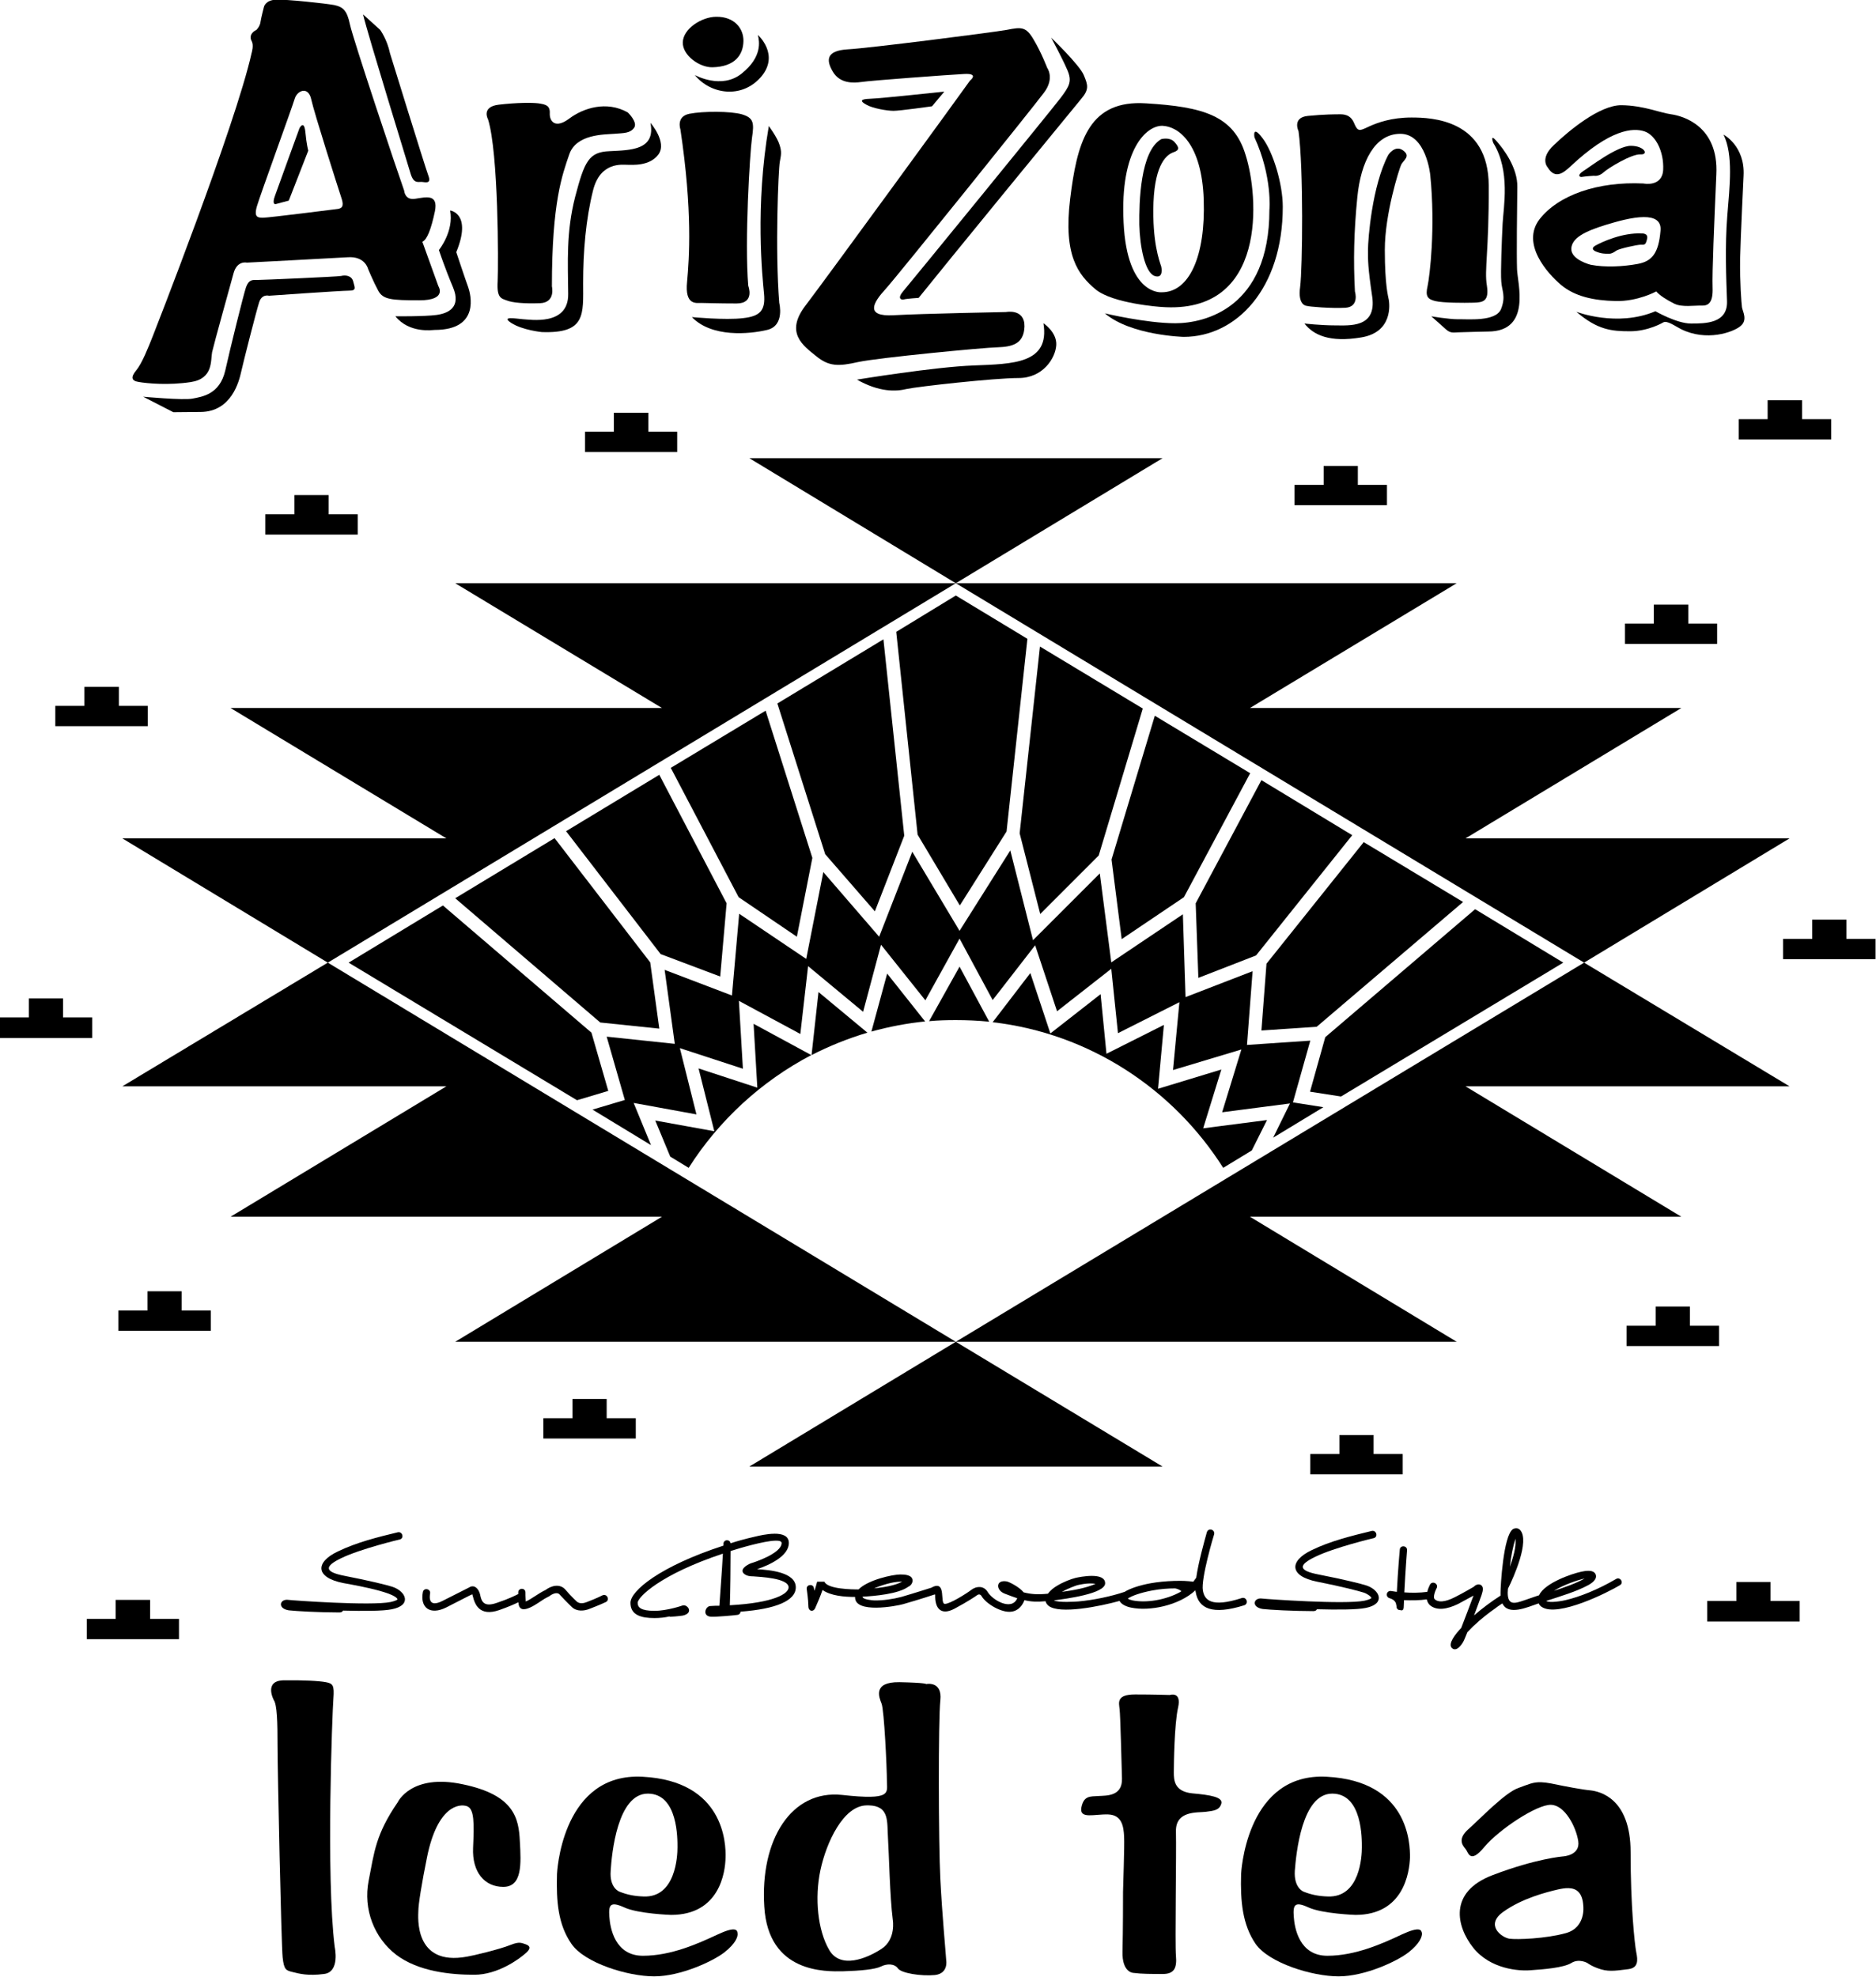 <?xml version="1.0" encoding="UTF-8" standalone="no"?>
<!-- Created with Inkscape (http://www.inkscape.org/) -->

<svg
   width="196.191mm"
   height="206.699mm"
   viewBox="0 0 196.191 206.699"
   version="1.1"
   id="svg5"
   inkscape:version="1.1.2 (b8e25be833, 2022-02-05)"
   sodipodi:docname="AriZona 1992.svg"
   xmlns:inkscape="http://www.inkscape.org/namespaces/inkscape"
   xmlns:sodipodi="http://sodipodi.sourceforge.net/DTD/sodipodi-0.dtd"
   xmlns="http://www.w3.org/2000/svg"
   xmlns:svg="http://www.w3.org/2000/svg">
  <sodipodi:namedview
     id="namedview7"
     pagecolor="#ffffff"
     bordercolor="#666666"
     borderopacity="1.0"
     inkscape:pageshadow="2"
     inkscape:pageopacity="0.0"
     inkscape:pagecheckerboard="0"
     inkscape:document-units="mm"
     showgrid="false"
     inkscape:zoom="0.32026164"
     inkscape:cx="-982.00957"
     inkscape:cy="736.89748"
     inkscape:window-width="1920"
     inkscape:window-height="1017"
     inkscape:window-x="-8"
     inkscape:window-y="-8"
     inkscape:window-maximized="1"
     inkscape:current-layer="layer1" />
  <defs
     id="defs2" />
  <g
     inkscape:label="Layer 1"
     inkscape:groupmode="layer"
     id="layer1"
     transform="translate(-21.305,24.489)">
    <g
       id="g1002"
       transform="matrix(1.176,0,0,1.176,-239.761,-387.328)">
	
	<path
   id="path826"
   d="m 217.594,487.461 c -0.734,-0.023 -1.13,0.189 -2.021,0.51 -1.187,0.404 -3.42,2.756 -4.441,3.658 -0.998,0.879 -0.524,1.449 -0.262,1.758 0.261,0.309 0.381,1.405 1.688,-0.188 1.33,-1.568 4.679,-3.777 5.914,-3.73 1.235,0.023 2.234,1.972 2.424,3.232 0.19,1.282 -1.354,1.354 -1.354,1.354 0,0 -2.401,0.188 -6.25,1.66 -3.967,1.498 -3.23,4.586 -1.734,6.463 1.521,1.9 4.063,2.09 5.131,1.994 1.069,-0.071 2.901,-0.213 3.59,-0.641 0.689,-0.428 1.424,0 1.424,0 0,0 0.426,0.332 1.234,0.57 0.808,0.237 1.57,0.071 2.424,-0.023 0.855,-0.119 0.855,-0.737 0.689,-1.52 -0.143,-0.76 -0.5,-4.088 -0.5,-8.887 0,-4.822 -2.778,-5.39 -3.539,-5.484 -0.783,-0.072 -2.161,-0.334 -3.539,-0.619 -0.35,-0.065 -0.632,-0.1 -0.877,-0.107 z m 2.445,9.416 c 0.683,0.022 1.241,0.371 1.307,1.596 0,0 0.237,1.9 -1.545,2.4 -1.781,0.498 -4.347,0.594 -5.035,0.498 -0.713,-0.119 -2.185,-1.234 -0.521,-2.4 1.663,-1.188 3.801,-1.732 4.822,-1.971 0.327,-0.074 0.662,-0.133 0.973,-0.123 z"
   transform="translate(141.45,-20.469)" />

	<path
   fill-rule="evenodd"
   clip-rule="evenodd"
   d="m 322.791,483.943 c 0,0 -1.021,0 -0.975,-1.9 0.048,-1.9 0.048,-4.846 0.048,-5.297 0,-0.428 0.143,-4.063 0.095,-4.941 -0.047,-0.879 -0.189,-1.9 -1.401,-1.949 -1.235,-0.047 -2.589,0.451 -2.399,-0.617 0.214,-1.068 0.784,-0.975 1.521,-1.021 0.713,-0.047 2.138,0.047 2.091,-1.568 -0.048,-1.592 -0.143,-5.629 -0.214,-6.152 -0.048,-0.547 -0.333,-1.307 1.378,-1.307 1.687,0 3.088,0.047 3.088,0.047 0,0 1.069,-0.355 0.736,1.117 -0.333,1.449 -0.38,5.084 -0.38,5.773 0,0.688 0.047,1.686 1.639,1.852 1.616,0.143 2.732,0.334 2.59,0.902 -0.167,0.596 -0.642,0.643 -1.378,0.738 -0.713,0.094 -2.708,-0.143 -2.661,1.758 0.048,1.875 -0.095,10 0,11.045 0.096,1.07 -0.143,1.617 -1.164,1.617 -1.022,-0.001 -1.902,-0.001 -2.614,-0.097 z"
   id="path828" />

	<path
   id="path830"
   d="m 188.17,464.992 c -0.123,0.003 -0.243,0.071 -0.297,0.223 -0.237,0.856 -0.759,2.708 -0.949,4.062 -0.095,0.119 -0.167,0.238 -0.262,0.355 -0.499,-0.07 -1.068,-0.093 -1.615,-0.07 h -0.096 c -0.736,0.023 -1.449,0.094 -2.09,0.209 -0.926,0.166 -1.806,0.451 -2.305,0.762 -1.187,0.403 -2.778,0.737 -4.109,0.854 -0.309,0.025 -1.758,0.119 -2.186,-0.094 1.093,-0.142 4.562,-0.592 4.562,-1.52 0,-1.022 -2.236,-0.573 -2.639,-0.477 -0.38,0.096 -1.092,0.356 -1.662,0.713 -0.237,0.142 -0.569,0.38 -0.783,0.689 -0.902,0.094 -1.52,0.047 -2.162,-0.119 -0.357,-0.452 -1.259,-0.928 -1.521,-0.975 -0.998,-0.166 -0.973,0.832 -0.094,1.117 0.38,0.143 0.736,0.285 1.045,0.381 -0.499,1.188 -2.257,0.118 -2.637,-0.57 -0.333,-0.546 -0.974,-0.523 -1.426,-0.191 -0.427,0.334 -1.948,1.285 -2.375,1.262 -0.475,0 0.165,-2.09 -1.094,-1.496 l -0.07,0.047 c -0.237,0.07 -1.4,0.451 -2.707,0.832 -0.713,0.19 -1.664,0.332 -2.424,0.309 -0.071,0 -1.045,-0.072 -1.021,-0.332 1.045,-0.049 3.184,-0.238 4.062,-0.881 0.214,-0.094 0.381,-0.309 0.381,-0.545 0,-0.524 -0.714,-0.547 -1.094,-0.547 -0.665,0 -2.873,0.475 -3.705,1.33 -0.594,0 -2.756,-0.024 -3.041,-0.689 h -0.643 c -0.047,0.215 -0.143,0.5 -0.238,0.809 l -0.047,-0.215 c -0.047,-0.451 -0.712,-0.356 -0.641,0.072 0,0 0.143,0.975 0.143,1.52 0,0.452 0.451,0.547 0.617,0.143 0.238,-0.522 0.453,-1.045 0.643,-1.592 0.736,0.523 1.946,0.619 2.896,0.619 -0.071,1.52 3.707,0.807 4.277,0.641 1.496,-0.427 2.777,-0.854 2.777,-0.854 h 0.072 c -0.047,1.283 0.545,1.877 1.709,1.26 1.212,-0.643 1.926,-1.141 1.926,-1.141 0.143,-0.119 0.332,-0.213 0.475,0 0.38,0.689 1.807,1.543 2.686,1.4 0.665,-0.095 0.998,-0.641 1.141,-1.02 0.57,0.143 1.141,0.166 1.877,0.094 0.025,0.142 0.119,0.285 0.262,0.404 0.973,0.783 4.607,0.045 6.318,-0.43 0.143,0.309 0.642,0.526 1.045,0.596 1.592,0.332 4.228,-0.166 5.701,-1.543 0,0.047 4.3e-4,0.094 0.023,0.143 0.238,1.473 1.449,2.09 4.324,1.188 0.403,-0.143 0.213,-0.76 -0.215,-0.643 -2.78,0.902 -3.326,0.143 -3.469,-0.664 -0.19,-1.045 0.975,-4.941 0.998,-4.988 0.074,-0.268 -0.14,-0.443 -0.346,-0.438 z m -27.625,4.641 c 0.019,-5e-4 0.038,0 0.057,0 h 0.168 c -0.619,0.334 -1.615,0.5 -2.494,0.594 0.736,-0.322 1.672,-0.578 2.27,-0.594 z m 16.928,0.152 c 0.172,-0.002 0.339,0.009 0.494,0.039 -0.854,0.379 -1.971,0.57 -2.992,0.713 0.547,-0.31 1.211,-0.547 1.377,-0.596 0.343,-0.08 0.743,-0.151 1.121,-0.156 z m 7.574,0.441 c 0.167,0.025 0.404,0.119 0.547,0.238 0,0.024 -0.047,0.047 -0.07,0.072 -1.33,0.737 -3.066,0.996 -4.254,0.76 -0.214,-0.049 -0.357,-0.096 -0.428,-0.166 0.332,-0.238 1.141,-0.524 2.139,-0.713 0.736,-0.142 1.472,-0.191 2.066,-0.191 z"
   transform="translate(141.45,-20.469)" />

	
	
	<path
   id="path836"
   d="m 149.416,465.367 c -0.671,0.003 -1.414,0.182 -1.711,0.254 -0.856,0.19 -1.688,0.428 -2.188,0.594 -0.071,-0.381 -0.641,-0.356 -0.641,0.07 v 0.072 0.068 c -5.63,1.83 -8.266,4.016 -8.266,5.084 0,1.093 0.949,1.355 2.137,1.355 0.451,0 0.926,-0.049 1.33,-0.143 0.048,0.023 0.095,0.046 0.143,0.023 0.499,-0.024 0.807,-0.073 1.021,-0.096 1.045,-0.213 0.451,-1.045 0,-0.902 0,0 -1.354,0.475 -2.494,0.475 -1.212,0 -1.496,-0.309 -1.496,-0.713 0,-0.498 1.995,-2.517 7.578,-4.371 -0.071,1.449 -0.264,3.85 -0.311,4.633 -0.262,0 -0.523,4e-4 -0.807,0.025 -0.428,-1e-5 -0.76,0.902 0.072,0.951 0.428,0.023 2.067,-0.119 2.352,-0.166 0.166,-0.025 0.262,-0.142 0.262,-0.285 3.159,-0.238 4.916,-0.974 4.916,-2.162 0,-1.353 -2.327,-1.545 -3.443,-1.615 1.069,-0.358 2.85,-1.164 2.826,-2.352 -0.011,-0.63 -0.61,-0.804 -1.281,-0.801 z m 0.066,0.615 c 0.345,-0.011 0.566,0.046 0.572,0.207 0,0.95 -2.563,1.758 -2.73,1.805 -0.332,0.119 -1.14,0.594 -0.523,0.998 0.166,0.119 0.427,0.166 0.76,0.166 0.522,0.047 3.113,0.143 3.113,0.975 0,0.571 -1.307,1.377 -5.227,1.592 0.047,-1.117 0.07,-3.658 0.07,-4.822 0.784,-0.251 2.93,-0.888 3.965,-0.92 z"
   transform="translate(141.45,-20.469)" />

	
	<path
   fill-rule="evenodd"
   clip-rule="evenodd"
   d="m 268.747,450.922 c 0.475,-0.189 1.141,-0.736 1.758,-1.021 0.499,-0.379 1.259,-0.594 1.758,-0.047 0.499,0.594 1.045,1.094 1.045,1.094 0.285,0.213 0.641,0.117 0.878,0.023 0.879,-0.332 1.378,-0.594 1.378,-0.594 0.404,-0.191 0.689,0.402 0.309,0.594 0,0 -0.546,0.262 -1.425,0.594 -0.499,0.213 -1.164,0.262 -1.592,-0.143 0,0 -0.546,-0.523 -1.093,-1.117 -0.214,-0.262 -0.665,-0.047 -0.879,0.119 l -0.071,0.047 c 0,0 -0.166,0.072 -0.404,0.215 -0.451,0.262 -2.209,1.686 -2.304,0.379 l -0.024,-0.07 c -0.333,0.166 -0.879,0.404 -1.687,0.689 -1.782,0.617 -2.186,-0.547 -2.352,-1.236 -0.023,-0.094 -0.047,-0.143 -0.047,-0.166 -0.143,0.047 -0.665,0.332 -2.304,1.164 -1.473,0.736 -2.352,0 -2.091,-1.354 0.072,-0.428 0.713,-0.309 0.642,0.119 -0.047,0.285 -0.19,1.33 1.141,0.641 1.734,-0.879 2.209,-1.117 2.304,-1.164 0.499,-0.332 0.879,0.119 0.998,0.594 0.119,0.594 0.285,1.188 1.497,0.76 1.069,-0.355 1.663,-0.664 1.9,-0.783 v -0.143 c 0,-0.428 0.642,-0.428 0.642,0 -10e-4,-10e-4 -10e-4,0.497 0.023,0.806 z"
   id="path840" />

	<path
   fill-rule="evenodd"
   clip-rule="evenodd"
   d="m 344.146,445.293 c -0.023,0 -3.516,0.832 -5.202,1.662 -1.473,0.713 -1.544,1.213 0.309,1.568 2.21,0.428 3.825,0.832 4.253,0.975 1.211,0.402 1.733,1.639 -0.048,1.994 -0.784,0.166 -2.565,0.166 -4.347,0.119 -0.048,0.096 -0.143,0.166 -0.31,0.166 -1.829,0 -3.92,-0.119 -4.514,-0.189 -1.068,-0.166 -0.808,-1.045 -0.047,-0.926 0.38,0.047 7.364,0.545 9.098,0.189 0.428,-0.096 0.57,-0.189 0.618,-0.238 -0.071,-0.189 -0.499,-0.428 -0.665,-0.475 -0.428,-0.143 -1.995,-0.547 -4.157,-0.975 -2.519,-0.498 -2.494,-1.852 -0.499,-2.803 1.639,-0.807 3.587,-1.283 5.345,-1.711 0.428,-0.092 0.594,0.548 0.166,0.644 z"
   id="path842" />

	<path
   fill-rule="evenodd"
   clip-rule="evenodd"
   d="m 257.534,445.412 c -0.024,0 -3.492,0.83 -5.203,1.662 -1.473,0.713 -1.544,1.211 0.309,1.568 2.209,0.428 3.824,0.83 4.252,0.973 1.212,0.404 1.758,1.641 -0.047,1.996 -0.784,0.166 -2.542,0.166 -4.347,0.119 -0.048,0.096 -0.143,0.166 -0.309,0.166 -1.829,0 -3.919,-0.119 -4.513,-0.189 -1.045,-0.166 -0.808,-1.045 -0.024,-0.928 0.356,0.049 7.364,0.547 9.075,0.191 0.428,-0.096 0.594,-0.191 0.618,-0.238 -0.238,-0.713 -4.775,-1.426 -4.822,-1.449 -2.519,-0.498 -2.495,-1.852 -0.499,-2.803 1.663,-0.809 3.563,-1.283 5.345,-1.711 0.426,-0.093 0.593,0.547 0.165,0.643 z"
   id="path844" />

	<path
   id="path846"
   d="m 215.352,464.881 c -0.086,0.003 -0.174,0.028 -0.254,0.072 -0.879,0.547 -1.115,5.18 -1.115,5.631 v 0.285 c -0.808,0.522 -1.616,1.115 -2.352,1.758 0.285,-0.737 0.521,-1.426 0.664,-1.805 0.071,-0.215 0.119,-0.404 0.119,-0.547 -0.023,-0.451 -0.451,-0.502 -0.736,-0.264 l -0.07,0.07 c -0.143,0.073 -0.834,0.5 -1.688,0.928 -0.927,0.474 -1.496,0.451 -1.781,0.189 -0.214,-0.189 0.095,-0.879 0.166,-0.998 0.19,-0.379 -0.38,-0.688 -0.594,-0.309 -0.094,0.19 -0.19,0.405 -0.238,0.643 -0.689,0.094 -1.449,0.094 -2.043,0.047 0.094,-1.9 0.238,-3.729 0.238,-3.729 0.047,-0.451 -0.619,-0.498 -0.643,-0.07 0,0 -0.167,1.828 -0.262,3.754 -0.286,-0.049 -0.475,-0.072 -0.475,-0.072 -0.452,-0.095 -0.596,0.524 -0.145,0.643 0.309,0.094 0.547,0.283 0.57,0.617 l 0.023,0.07 c -0.023,0.261 0.168,0.38 0.334,0.357 0.166,0.07 0.309,0.023 0.309,-0.334 l 0.023,-0.545 c 0.618,0.024 1.403,0.024 2.02,-0.072 0.048,0.189 0.119,0.357 0.262,0.5 0.617,0.545 1.566,0.379 2.541,-0.096 0.546,-0.285 1.023,-0.57 1.355,-0.736 -0.26,0.69 -0.736,1.971 -1.092,2.875 -0.545,0.569 -1.165,1.377 -0.855,1.758 0.403,0.428 0.879,-0.238 1.045,-0.547 0.071,-0.119 0.191,-0.428 0.357,-0.832 0.285,-0.285 0.523,-0.547 0.594,-0.594 0.618,-0.594 1.33,-1.142 1.877,-1.521 0.238,-0.191 0.475,-0.332 0.641,-0.449 0.523,1.115 2.184,0.355 3.23,0 0.047,0.118 0.144,0.237 0.262,0.309 1.426,0.972 5.94,-1.307 6.961,-1.926 0.38,-0.213 0.025,-0.783 -0.355,-0.545 -1.615,0.949 -3.255,1.592 -4.49,1.877 -0.166,0.047 -1.402,0.283 -1.711,0.068 1.235,-0.404 2.685,-0.83 3.73,-1.4 0.309,-0.166 0.854,-0.524 0.664,-0.975 -0.214,-0.451 -0.974,-0.285 -1.307,-0.215 -0.783,0.168 -3.207,0.975 -3.729,2.092 l -0.166,0.049 c -0.404,0.142 -0.808,0.283 -1.164,0.402 -0.784,0.262 -1.449,0.5 -1.449,-0.688 0,-0.119 0.023,-0.238 0.023,-0.355 0.499,-0.998 1.947,-4.228 1.092,-5.203 -0.104,-0.119 -0.245,-0.173 -0.389,-0.168 z m -0.041,0.928 c 0.071,0.736 -0.189,1.639 -0.498,2.494 0.094,-0.902 0.284,-1.828 0.498,-2.494 z m 6.154,3.539 c -0.761,0.428 -1.78,0.785 -2.732,1.094 0.856,-0.547 2.209,-0.975 2.518,-1.045 0.071,-0.024 0.144,-0.024 0.215,-0.049 z"
   transform="translate(141.45,-20.469)" />

	
	
	
	<path
   id="path854"
   d="m 160.506,478.566 c -2.376,-0.026 -1.781,1.353 -1.568,1.9 0.238,0.57 0.477,5.771 0.477,6.865 0,1.069 0.522,1.758 -3.992,1.258 -4.514,-0.474 -7.292,3.992 -6.912,9.93 0.357,5.939 5.464,5.773 7.008,5.75 1.545,-0.047 2.85,-0.166 3.373,-0.428 0.523,-0.262 1.189,-0.262 1.498,0.166 0.285,0.428 2.044,0.713 3.303,0.594 1.211,-0.143 0.996,-1.307 0.996,-1.307 -0.048,-0.783 -0.355,-3.968 -0.523,-7.221 -0.166,-3.256 -0.19,-14.135 0,-15.893 0.19,-1.758 -1.258,-1.449 -1.258,-1.449 0,0 -0.001,-0.119 -2.4,-0.166 z m -2.709,10.951 c 1.864,0.042 1.621,1.448 1.713,2.875 0.095,1.472 0.167,5.273 0.428,7.291 0,0 0.309,1.734 -0.998,2.59 -1.306,0.855 -3.658,1.83 -4.656,0.096 -1.021,-1.734 -1.306,-4.609 -0.783,-7.08 0.523,-2.471 2.042,-5.747 4.109,-5.77 0.065,-0.002 0.127,-0.003 0.188,-0.002 z"
   transform="translate(141.45,-20.469)" />

	<path
   id="path856"
   d="m 197.883,486.963 c -6.59,0.163 -6.969,8.66 -6.969,8.66 -0.071,2.422 0.119,4.489 1.283,6.201 1.188,1.71 5.035,2.896 7.387,2.896 2.352,0 5.228,-1.354 6.225,-2.139 0.998,-0.784 1.21,-1.401 1.188,-1.686 -0.048,-0.285 -0.142,-0.666 -1.83,0.117 -1.662,0.785 -4.086,1.877 -6.58,1.877 -2.494,10e-6 -2.921,-2.445 -2.992,-3.492 -0.071,-1.022 0.072,-1.377 1.307,-0.807 1.259,0.57 4.182,0.666 4.182,0.666 4.3,0 4.798,-3.803 4.846,-5.084 0.023,-1.283 -0.143,-6.818 -7.389,-7.199 -0.226,-0.013 -0.444,-0.017 -0.656,-0.012 z m 1.133,1.51 c 2.708,0 2.637,4.086 2.637,4.797 0,0.713 -0.143,4.467 -3.041,4.348 -0.76,-0.024 -1.426,-0.143 -2.139,-0.428 0,0 -0.878,-0.309 -0.783,-1.852 0.119,-1.521 0.618,-6.865 3.326,-6.865 z"
   transform="translate(141.45,-20.469)" />

	<path
   id="path858"
   d="m 137.043,486.963 c -6.61,0.163 -6.967,8.66 -6.967,8.66 -0.071,2.422 0.096,4.489 1.283,6.201 1.164,1.71 5.011,2.896 7.363,2.896 2.352,0 5.25,-1.354 6.248,-2.139 0.998,-0.784 1.212,-1.401 1.164,-1.686 -0.024,-0.285 -0.142,-0.666 -1.805,0.117 -1.687,0.785 -4.086,1.877 -6.605,1.877 -2.494,10e-6 -2.921,-2.445 -2.992,-3.492 -0.07,-1.022 0.071,-1.377 1.33,-0.807 1.235,0.57 4.158,0.666 4.158,0.666 4.323,0 4.822,-3.803 4.846,-5.084 0.048,-1.283 -0.141,-6.818 -7.363,-7.199 -0.226,-0.013 -0.447,-0.017 -0.66,-0.012 z m 1.111,1.51 c 2.708,0 2.637,4.086 2.637,4.797 0,0.713 -0.144,4.467 -3.018,4.348 -0.76,-0.024 -1.426,-0.143 -2.139,-0.428 0,0 -0.902,-0.309 -0.783,-1.852 0.095,-1.521 0.595,-6.865 3.303,-6.865 z"
   transform="translate(141.45,-20.469)" />

	<path
   fill-rule="evenodd"
   clip-rule="evenodd"
   d="m 259.197,478.455 c 0,0.404 -0.452,4.941 4.347,4.039 0.475,-0.072 2.874,-0.641 3.872,-1.045 0.784,-0.309 0.95,-0.166 1.33,-0.049 0.404,0.143 0.499,0.381 -0.047,0.832 -0.546,0.475 -2.423,1.877 -4.537,1.877 -2.091,0 -4.965,-0.285 -6.937,-1.781 -1.948,-1.498 -2.946,-4.039 -2.447,-6.58 0.499,-2.543 0.618,-4.111 2.59,-6.984 0,0 1.188,-2.566 5.772,-1.592 4.585,0.949 4.988,3.018 5.083,5.061 0.119,2.043 0.214,4.061 -1.473,4.061 -1.663,0 -2.78,-1.307 -2.685,-3.467 0.095,-2.186 0.119,-3.469 -0.546,-3.707 -0.689,-0.238 -2.613,-0.023 -3.54,4.49 -0.473,2.328 -0.782,4.228 -0.782,4.845 z"
   id="path860" />

	<path
   fill-rule="evenodd"
   clip-rule="evenodd"
   d="m 246.345,459.689 c 0,0 -0.926,-1.711 0.855,-1.758 1.758,-0.025 3.16,0.047 3.777,0.166 0.618,0.117 0.76,0.26 0.665,1.473 -0.095,1.211 -0.665,15.82 0.119,22.068 0,0 0.499,2.232 -0.95,2.4 -1.426,0.189 -2.209,-0.025 -2.779,-0.168 -0.594,-0.143 -0.784,-0.189 -0.903,-1.307 -0.119,-1.115 -0.452,-16.557 -0.452,-18.766 0.001,-2.209 -0.047,-3.68 -0.332,-4.108 z"
   id="path862" />

	<polygon
   fill-rule="evenodd"
   clip-rule="evenodd"
   points="338.517,437.811 341.106,437.811 341.106,436.123 344.146,436.123 344.146,437.811 346.736,437.811 346.736,439.615 338.517,439.615 "
   id="polygon864" />

	<polygon
   fill-rule="evenodd"
   clip-rule="evenodd"
   points="278.534,434.627 275.945,434.627 275.945,432.916 272.904,432.916 272.904,434.627 270.314,434.627 270.314,436.432 278.534,436.432 "
   id="polygon866" />

	<polygon
   fill-rule="evenodd"
   clip-rule="evenodd"
   points="373.817,450.875 376.407,450.875 376.407,449.188 379.448,449.188 379.448,450.875 382.037,450.875 382.037,452.705 373.817,452.705 "
   id="polygon868" />

	<polygon
   fill-rule="evenodd"
   clip-rule="evenodd"
   points="237.912,452.467 235.346,452.467 235.346,450.779 232.282,450.779 232.282,452.467 229.716,452.467 229.716,454.271 237.912,454.271 "
   id="polygon870" />

	<polygon
   fill-rule="evenodd"
   clip-rule="evenodd"
   points="240.739,425.053 238.149,425.053 238.149,423.342 235.109,423.342 235.109,425.053 232.52,425.053 232.52,426.857 240.739,426.857 "
   id="polygon872" />

	<polygon
   fill-rule="evenodd"
   clip-rule="evenodd"
   points="366.644,426.406 369.233,426.406 369.233,424.697 372.273,424.697 372.273,426.406 374.863,426.406 374.863,428.213 366.644,428.213 "
   id="polygon874" />

	<polygon
   fill-rule="evenodd"
   clip-rule="evenodd"
   points="230.191,398.992 227.602,398.992 227.602,397.307 224.562,397.307 224.562,398.992 221.972,398.992 221.972,400.822 230.191,400.822 "
   id="polygon876" />

	<polygon
   fill-rule="evenodd"
   clip-rule="evenodd"
   points="380.564,392.009 383.153,392.009 383.153,390.299 386.194,390.299 386.194,392.009 388.784,392.009 388.784,393.814 380.564,393.814 "
   id="polygon878" />

	<polygon
   fill-rule="evenodd"
   clip-rule="evenodd"
   points="235.133,371.294 232.567,371.294 232.567,369.607 229.502,369.607 229.502,371.294 226.913,371.294 226.913,373.1 235.133,373.1 "
   id="polygon880" />

	<polygon
   fill-rule="evenodd"
   clip-rule="evenodd"
   points="376.621,345.804 379.187,345.804 379.187,344.118 382.251,344.118 382.251,345.804 384.84,345.804 384.84,347.61 376.621,347.61 "
   id="polygon882" />

	<polygon
   fill-rule="evenodd"
   clip-rule="evenodd"
   points="366.501,363.977 369.066,363.977 369.066,362.291 372.131,362.291 372.131,363.977 374.696,363.977 374.696,365.783 366.501,365.783 "
   id="polygon884" />

	<polygon
   fill-rule="evenodd"
   clip-rule="evenodd"
   points="253.805,354.261 251.215,354.261 251.215,352.551 248.174,352.551 248.174,354.261 245.585,354.261 245.585,356.066 253.805,356.066 "
   id="polygon886" />

	<polygon
   fill-rule="evenodd"
   clip-rule="evenodd"
   points="337.115,351.648 339.705,351.648 339.705,349.961 342.745,349.961 342.745,351.648 345.335,351.648 345.335,353.454 337.115,353.454 "
   id="polygon888" />

	<polygon
   fill-rule="evenodd"
   clip-rule="evenodd"
   points="282.216,346.92 279.65,346.92 279.65,345.234 276.586,345.234 276.586,346.92 274.021,346.92 274.021,348.726 282.216,348.726 "
   id="polygon890" />

	<polygon
   fill-rule="evenodd"
   clip-rule="evenodd"
   points="325.38,349.272 288.63,349.272 306.993,360.39 "
   id="polygon892" />

	<polygon
   fill-rule="evenodd"
   clip-rule="evenodd"
   points="325.38,438.926 288.63,438.926 306.993,427.832 "
   id="polygon894" />

	<path
   id="polygon896"
   d="m 121.027,380.859 18.385,11.094 h -38.365 l 19.195,11.592 H 91.426 l 18.27,11.047 55.848,-33.732 z m 44.516,0 55.873,33.732 18.27,-11.047 h -28.816 l 19.195,-11.592 h -38.365 l 18.387,-11.094 z m 55.873,33.732 -55.873,33.709 h 44.543 l -18.387,-11.117 h 38.365 l -19.195,-11.594 h 28.816 z m -55.873,33.709 -55.848,-33.709 -18.27,10.998 h 28.816 l -19.195,11.594 h 38.365 l -18.385,11.117 z"
   transform="translate(141.45,-20.469)" />

	
	
	<path
   fill-rule="evenodd"
   clip-rule="evenodd"
   d="m 369.898,337.205 c 0,0 -1.307,0.784 -2.946,0.784 -1.639,0 -2.898,-0.119 -4.774,-1.734 0,0 3.61,1.402 7.031,-0.047 0,0 1.9,1.093 3.16,1.093 1.282,0 3.277,0 3.207,-1.996 -0.072,-1.996 -0.19,-4.917 0.023,-7.578 0.214,-2.661 0.546,-5.416 -0.333,-7.222 0,0 1.925,0.998 1.782,3.659 0,0 -0.262,5.369 -0.31,7.436 -0.023,2.067 0.119,3.896 0.167,4.252 0.047,0.356 0.546,1.14 -0.143,1.687 -0.665,0.546 -3.018,1.377 -5.274,0.261 -0.521,-0.262 -1.258,-0.809 -1.59,-0.595 z"
   id="path902" />

	<path
   fill-rule="evenodd"
   clip-rule="evenodd"
   d="m 363.745,324.163 c 0,0 -0.76,0.047 -1.021,0.095 -0.261,0.071 -0.498,-0.143 0.048,-0.499 0.547,-0.333 3.017,-2.257 4.252,-2.257 1.212,0 1.615,0.808 0.855,0.76 -0.784,-0.047 -2.874,1.212 -3.302,1.616 -0.428,0.38 -0.832,0.285 -0.832,0.285 z"
   id="path904" />

	<path
   id="path906"
   d="m 224.744,338.359 c -1.948,-0.023 -4.729,2.306 -6.012,3.541 -1.307,1.212 -0.547,1.996 -0.547,1.996 0.688,1.139 1.473,0.401 2.021,-0.098 3.562,-3.349 5.582,-3.443 6.58,-3.111 0.998,0.332 1.733,1.804 1.662,3.396 -0.071,1.591 -1.758,1.236 -1.758,1.236 -4.062,-0.19 -7.553,1.02 -9.24,3.182 -1.663,2.186 0.713,4.823 1.924,5.844 1.236,1.021 2.873,1.379 4.846,1.426 1.971,0.048 3.611,-0.855 3.611,-0.855 0.308,0.356 0.903,0.738 1.615,1.094 0.69,0.333 1.757,0.143 2.422,0.166 0.642,0.024 1.023,-0.308 0.975,-1.615 -0.048,-1.33 0.143,-5.726 0.332,-10.049 0.214,-4.324 -2.993,-5.201 -4.014,-5.344 -1.023,-0.142 -2.47,-0.785 -4.418,-0.809 z m 1.984,9.947 c 0.914,-0.003 1.572,0.295 1.482,1.219 -0.166,1.972 -0.737,2.707 -2.02,2.945 -1.283,0.238 -2.897,0.332 -4.203,0.072 0,0 -1.711,-0.428 -1.711,-1.402 0.023,-0.974 1.21,-1.569 3.062,-2.139 0.985,-0.303 2.352,-0.692 3.389,-0.695 z"
   transform="translate(141.45,-20.469)" />

	<path
   fill-rule="evenodd"
   clip-rule="evenodd"
   d="m 354.314,338.013 c 0,0 -2.186,0.047 -2.661,0.071 -0.451,0.024 -0.688,0.072 -1.068,-0.261 -0.381,-0.333 -1.307,-1.164 -1.307,-1.164 0,0 1.521,0.262 2.375,0.262 0.879,-0.024 3.35,0.237 3.825,-0.903 0.451,-1.14 0.071,-1.639 0.023,-2.447 -0.071,-0.784 0.048,-3.729 0.119,-5.155 0.071,-1.426 0.713,-4.68 -0.831,-7.174 0,0 -0.333,-0.879 0.284,-0.167 0.642,0.712 1.9,2.399 1.854,4.109 -0.024,1.687 -0.071,6.105 -0.024,7.293 0.025,1.189 1.331,5.536 -2.589,5.536 z"
   id="path908" />

	<path
   fill-rule="evenodd"
   clip-rule="evenodd"
   d="m 337.994,337.3 c 0,0 1.449,0.166 2.731,0.166 1.283,0 3.683,0.238 3.303,-2.518 -0.404,-2.732 -0.38,-3.254 -0.38,-4.205 0,-0.926 0.355,-5.678 1.805,-8.433 0,0 0.595,-0.926 1.307,-0.404 0.736,0.522 0.024,0.879 -0.166,1.283 -0.189,0.428 -1.449,4.371 -1.449,7.554 0,3.207 0.309,4.181 0.356,4.466 0.048,0.309 0.404,2.851 -2.447,3.326 -2.826,0.475 -4.252,-0.214 -5.06,-1.235 z"
   id="path910" />

	<path
   fill-rule="evenodd"
   clip-rule="evenodd"
   d="m 338.208,335.732 c 0,0 -0.831,0 -0.594,-1.687 0.214,-1.663 0.309,-10.523 -0.143,-13.849 0,0 -0.594,-1.212 0.831,-1.354 1.449,-0.143 2.495,-0.143 2.804,-0.143 0.309,0 0.974,-0.024 1.307,0.784 0.332,0.808 0.498,0.689 1.307,0.309 0.783,-0.356 2.019,-0.808 3.801,-0.808 1.781,0 6.842,0.167 6.865,6.058 0.023,5.916 -0.404,7.459 -0.166,8.885 0.214,1.402 -0.333,1.497 -1.188,1.521 -0.854,0.024 -2.685,0.024 -3.396,-0.143 -0.689,-0.167 -0.902,-0.427 -0.689,-1.33 0.19,-0.903 0.713,-5.131 0.238,-9.883 0,0 -0.356,-3.658 -2.661,-3.658 -2.28,0 -3.516,2.495 -3.824,5.63 -0.31,3.136 -0.356,5.654 -0.214,8.386 0,0 0.427,1.354 -0.832,1.449 -1.284,0.071 -3.256,-0.096 -3.446,-0.167 z"
   id="path912" />

	<path
   fill-rule="evenodd"
   clip-rule="evenodd"
   d="m 327.257,338.488 c 0,0 -4.68,-0.119 -7.008,-2.091 0,0 3.682,0.879 6.271,0.879 2.613,0 8.361,-1.354 8.361,-10.072 0,0 0.285,-2.946 -1.33,-6.461 0,0 -0.214,-1.164 0.713,0.071 0.95,1.235 1.806,4.086 1.806,6.105 0,7.292 -4.133,11.569 -8.813,11.569 z"
   id="path914" />

	<path
   id="path916"
   d="m 181.99,338.174 c -4.704,-0.076 -5.681,3.623 -6.279,8.525 -0.617,5.059 0.735,6.746 2.256,8.029 1.545,1.283 5.82,1.566 5.82,1.566 9.55,0.736 8.672,-9.952 7.531,-13.492 -1.045,-3.516 -3.754,-4.3 -8.861,-4.609 -0.16,-0.01 -0.315,-0.017 -0.467,-0.019 z m 1.918,2.016 c 1.425,0.047 3.516,1.568 3.682,6.58 0.166,5.012 -1.283,8.221 -3.73,8.221 0,0 -3.088,0.332 -3.396,-6.201 -0.333,-6.533 2.044,-8.624 3.445,-8.6 z"
   transform="translate(141.45,-20.469)" />

	<path
   fill-rule="evenodd"
   clip-rule="evenodd"
   d="m 303.691,335.019 c 0,0 -1.093,0.071 -1.33,0.143 -0.214,0.048 -0.618,-0.071 -0.024,-0.76 0.57,-0.665 13.161,-16.083 13.968,-17.151 0.807,-1.068 1.045,-1.497 0.594,-2.518 -0.451,-1.045 -1.426,-2.851 -1.426,-2.851 0,0 2.519,2.423 2.898,3.326 0.379,0.903 0.499,1.283 -0.262,2.162 -0.735,0.878 -12.351,15.06 -14.418,17.649 z"
   id="path918" />

	<path
   fill-rule="evenodd"
   clip-rule="evenodd"
   d="m 314.785,337.276 c 0,0 1.211,0.784 1.14,1.948 -0.07,1.164 -1.188,2.922 -3.349,2.922 -2.162,0 -8.98,0.76 -9.954,0.974 -0.974,0.237 -2.447,0.285 -4.419,-0.832 0,0 6.96,-1.141 10.405,-1.259 3.445,-0.142 6.771,-0.142 6.177,-3.753 z"
   id="path920" />

	<path
   fill-rule="evenodd"
   clip-rule="evenodd"
   d="m 305.972,316.68 -1.093,1.307 c 0,0 -2.851,0.403 -3.42,0.403 -0.57,0 -1.853,-0.214 -2.423,-0.546 -0.57,-0.309 -0.546,-0.499 0.285,-0.523 1.211,-0.048 6.366,-0.617 6.651,-0.641 z"
   id="path922" />

	<path
   fill-rule="evenodd"
   clip-rule="evenodd"
   d="m 308.252,315.706 c 0,0 0.855,-0.665 -0.498,-0.594 -1.354,0.072 -8.434,0.594 -9.146,0.713 -0.713,0.095 -1.901,0.166 -2.542,-0.903 -0.641,-1.069 -0.57,-1.876 1.283,-1.996 1.853,-0.095 12.852,-1.497 14.182,-1.734 1.307,-0.261 1.711,-0.285 2.376,0.855 0.688,1.141 1.211,2.519 1.211,2.519 0,0 0.689,0.926 -0.285,2.209 -0.95,1.283 -12.994,16.249 -14.086,17.46 -1.117,1.211 -1.853,2.471 0.713,2.328 2.565,-0.143 10,-0.285 10,-0.285 0,0 1.663,-0.333 1.64,1.283 -0.048,1.592 -1.141,1.806 -2.399,1.853 -1.235,0.024 -10.595,0.926 -12.376,1.307 -1.782,0.404 -2.613,0.404 -3.753,-0.523 -1.141,-0.926 -2.803,-2.066 -0.95,-4.49 1.85,-2.423 13.775,-18.791 14.63,-20.002 z"
   id="path924" />

	<path
   fill-rule="evenodd"
   clip-rule="evenodd"
   d="m 283.523,336.729 c 0,0 2.969,0.285 4.537,0.095 1.544,-0.167 2.02,-0.689 1.877,-2.186 -0.143,-1.497 -0.808,-7.697 0.427,-14.895 0,0 0.76,1.022 0.951,1.663 0.213,0.642 0.142,0.879 0.023,1.544 -0.119,0.665 -0.428,7.744 -0.047,12.519 0,0 0.522,2.019 -1.069,2.399 -1.592,0.382 -4.941,0.691 -6.699,-1.139 z"
   id="path926" />

	<path
   fill-rule="evenodd"
   clip-rule="evenodd"
   d="m 282.501,320.029 c 0,0 -0.404,-1.14 0.808,-1.378 1.211,-0.237 3.658,-0.237 4.656,0.048 1.022,0.309 1.117,0.712 0.903,2.09 -0.19,1.378 -0.666,9.17 -0.333,13.161 0,0 0.618,1.568 -1.045,1.568 -1.639,0 -2.732,-0.047 -3.159,-0.047 -0.428,0 -1.449,0.214 -1.235,-1.877 0.189,-2.091 0.498,-6.271 -0.595,-13.565 z"
   id="path928" />

	<path
   fill-rule="evenodd"
   clip-rule="evenodd"
   d="m 283.784,315.207 c 0,0 2.375,1.33 4.181,-0.143 1.83,-1.473 1.568,-2.851 1.425,-3.421 0,0 1.996,1.758 0.262,3.753 -1.735,1.973 -4.514,1.498 -5.868,-0.189 z"
   id="path930" />

	<path
   fill-rule="evenodd"
   clip-rule="evenodd"
   d="m 285.352,314.518 c -1.14,0.024 -2.661,-1.045 -2.637,-2.209 0.024,-1.235 1.71,-2.28 2.97,-2.28 1.639,-0.024 2.447,1.069 2.423,2.162 -0.024,1.21 -0.737,2.279 -2.756,2.327 z"
   id="path932" />

	<path
   fill-rule="evenodd"
   clip-rule="evenodd"
   d="m 270.172,338.06 c 0,0 -1.71,-0.167 -2.708,-0.808 -0.974,-0.642 0.428,-0.38 1.045,-0.333 0.618,0.023 4.039,0.618 4.015,-2.233 -0.024,-2.851 -0.19,-5.487 0.618,-8.647 0.832,-3.16 1.211,-3.991 3.064,-4.062 1.829,-0.095 4.11,-0.071 3.635,-2.519 0,0 1.497,1.71 0.712,2.803 -0.784,1.069 -2.328,0.927 -2.779,0.927 -0.451,0 -2.399,-0.285 -3.041,2.28 -0.642,2.566 -0.879,5.417 -0.879,8.22 0,2.803 0.262,4.515 -3.682,4.372 z"
   id="path934" />

	<path
   fill-rule="evenodd"
   clip-rule="evenodd"
   d="m 265.397,319.15 c 0,0 -0.642,-1.117 0.95,-1.306 1.615,-0.19 2.969,-0.19 3.54,-0.119 0.594,0.095 1.045,0.166 0.998,0.903 -0.023,0.712 0.499,1.378 1.734,0.451 1.235,-0.926 3.302,-1.615 5.203,-0.546 0,0 0.902,0.855 0.57,1.354 -0.356,0.499 -0.855,0.475 -1.782,0.546 -0.903,0.071 -3.374,0.024 -3.991,1.829 -0.618,1.806 -1.544,4.229 -1.544,11.735 0,0 0.356,1.449 -1.069,1.497 -1.425,0.048 -2.423,-0.047 -2.922,-0.237 -0.499,-0.19 -0.927,-0.19 -0.832,-1.71 0.072,-1.545 0.072,-11.427 -0.855,-14.397 z"
   id="path936" />

	<path
   fill-rule="evenodd"
   clip-rule="evenodd"
   d="m 260.646,337.87 c -0.19,0 -2.233,0.333 -3.492,-1.212 0,0 2.613,0.024 3.658,-0.119 1.045,-0.143 2.209,-0.665 1.473,-2.447 -0.76,-1.805 -1.259,-3.326 -1.259,-3.326 0,0 1.354,-1.663 0.998,-3.516 0,0 1.972,0.238 0.546,3.706 0,0 0.855,2.566 1.069,3.136 0.191,0.571 1.093,3.778 -2.993,3.778 z"
   id="path938" />

	<path
   fill-rule="evenodd"
   clip-rule="evenodd"
   d="m 239.836,345.163 c 0,0 -1.829,0.023 -2.423,0.023 l -2.685,-1.378 c 0,0 3.563,0.333 4.395,0.167 0.832,-0.167 2.399,-0.356 2.898,-2.471 0.475,-2.114 1.616,-6.723 1.853,-7.436 0.262,-0.712 0.594,-0.641 1.021,-0.641 0.452,0 7.079,-0.285 7.436,-0.356 0.356,-0.095 0.927,-0.047 1.069,0.475 0.119,0.522 0.357,0.832 -0.356,0.832 -0.713,0 -7.127,0.451 -7.127,0.451 0,0 -0.641,-0.19 -0.879,0.594 -0.261,0.808 -1.401,5.298 -1.592,6.153 -0.189,0.855 -0.854,3.563 -3.61,3.587 z"
   id="path940" />

	<path
   fill-rule="evenodd"
   clip-rule="evenodd"
   d="m 254.28,309.814 1.52,1.378 c 0,0 0.618,0.832 0.879,2.09 0,0 3.088,10.001 3.397,10.833 0.333,0.855 -0.309,0.594 -0.618,0.594 -0.309,0 -0.689,0.143 -0.951,-0.737 -0.26,-0.902 -3.776,-12.257 -4.227,-14.158 z"
   id="path942" />

	
	<path
   id="path944"
   d="m 105.062,328.979 c -0.926,0.047 -1.045,0.641 -1.045,0.641 0,0 -0.261,0.998 -0.309,1.354 -0.047,0.38 -0.357,0.689 -0.357,0.689 -0.475,0.214 -0.642,0.618 -0.428,0.998 0.214,0.356 0,1.045 0,1.045 -1.426,6.438 -8.789,25.18 -8.789,25.18 -0.38,0.951 -0.95,2.423 -1.473,3.041 -0.522,0.641 -0.427,0.95 0.262,1.045 0.688,0.119 2.611,0.309 4.607,0 1.996,-0.309 1.734,-1.924 1.877,-2.66 0.166,-0.736 1.567,-5.773 1.9,-6.984 0.309,-1.188 1.188,-0.973 1.188,-0.973 0,0 7.389,-0.382 8.957,-0.477 1.568,-0.119 1.828,1.045 1.828,1.045 0,0 0.475,1.142 0.902,1.928 0.428,0.784 1.139,0.854 3.658,0.854 2.519,10e-6 1.688,-1.258 1.688,-1.258 L 118.104,350.5 c 0.428,-0.19 0.784,-1.14 1.117,-2.707 0.309,-1.568 -0.784,-1.26 -1.734,-1.117 -0.951,0.166 -0.998,-0.713 -0.998,-0.713 -0.617,-1.734 -4.561,-13.517 -4.822,-14.775 -0.261,-1.258 -0.618,-1.567 -1.402,-1.734 -0.784,-0.143 -4.251,-0.523 -5.201,-0.475 z m 2.521,8.098 c 0.269,0.014 0.524,0.23 0.639,0.76 0.261,1.212 2.446,8.053 2.66,8.695 0.212,0.618 0.213,0.951 -0.262,1.045 0,0 -6.177,0.785 -6.652,0.785 -0.475,0 -0.877,8e-5 -0.568,-1.045 0.309,-1.045 3.136,-8.791 3.35,-9.527 0.12,-0.414 0.488,-0.731 0.834,-0.713 z"
   transform="translate(141.45,-20.469)" />

	<path
   fill-rule="evenodd"
   clip-rule="evenodd"
   d="m 248.626,319.935 c 0,0 0.403,-0.784 0.522,0.309 0.095,1.093 0.261,1.687 0.261,1.687 l -1.734,4.443 -1.164,0.309 c 0,0 -0.38,0.095 -0.047,-0.784 0.309,-0.834 1.995,-5.537 2.162,-5.964 z"
   id="path948" />

	
	<path
   fill-rule="evenodd"
   clip-rule="evenodd"
   d="m 325.262,332.24 c 0,0 0.261,1.117 -0.595,0.832 -0.854,-0.309 -1.307,-2.613 -1.354,-4.561 -0.023,-1.948 0.071,-6.533 1.948,-7.602 0,0 0.736,-0.214 1.163,0.238 0.429,0.475 0.499,0.736 -0.07,0.926 -0.547,0.19 -1.64,0.926 -1.782,4.466 -0.119,3.515 0.523,5.178 0.69,5.701 z"
   id="path952" />

	
	<path
   fill-rule="evenodd"
   clip-rule="evenodd"
   d="m 363.888,330.886 c 0,0 -0.546,-0.214 0,-0.522 0.547,-0.309 2.399,-1.164 4.11,-1.069 0,0 0.569,-0.048 0.475,0.451 -0.119,0.522 -0.189,0.57 -0.546,0.546 -0.356,0 -1.948,0.356 -2.186,0.522 -0.238,0.166 -0.428,0.285 -0.689,0.285 -0.285,0.001 -0.665,0.001 -1.164,-0.213 z"
   id="path956" />

	
	
	
	
	
	<polygon
   fill-rule="evenodd"
   clip-rule="evenodd"
   points="291.125,371.081 300.556,365.379 302.408,382.839 299.795,389.562 295.377,384.479 "
   id="polygon968" />

	<polygon
   fill-rule="evenodd"
   clip-rule="evenodd"
   points="281.646,376.806 290.08,371.722 294.236,384.811 292.859,391.819 287.68,388.303 "
   id="polygon970" />

	<polygon
   fill-rule="evenodd"
   clip-rule="evenodd"
   points="272.334,382.436 280.625,377.423 286.611,388.85 286.041,395.358 280.744,393.363 "
   id="polygon972" />

	<polygon
   fill-rule="evenodd"
   clip-rule="evenodd"
   points="262.476,388.398 271.313,383.053 279.817,394.1 280.625,399.99 275.375,399.445 "
   id="polygon974" />

	<polygon
   fill-rule="evenodd"
   clip-rule="evenodd"
   points="273.308,406.357 252.997,394.123 261.383,389.04 274.591,400.348 276.087,405.525 "
   id="polygon976" />

	<path
   fill-rule="evenodd"
   clip-rule="evenodd"
   d="m 294.142,402.342 c -4.442,2.328 -8.219,5.797 -10.904,10.025 l -1.639,-0.998 -1.331,-3.207 5.25,0.951 -1.401,-5.584 5.226,1.711 -0.333,-5.678 z"
   id="path978" />

	<path
   fill-rule="evenodd"
   clip-rule="evenodd"
   d="m 299.13,400.348 c -1.734,0.521 -3.397,1.188 -4.965,1.994 l 0.618,-5.605 z"
   id="path980" />

	<path
   fill-rule="evenodd"
   clip-rule="evenodd"
   d="m 304.262,399.35 c -1.639,0.166 -3.231,0.475 -4.775,0.902 l 1.402,-5.155 z"
   id="path982" />

	<path
   fill-rule="evenodd"
   clip-rule="evenodd"
   d="m 309.963,399.373 c -0.975,-0.096 -1.972,-0.143 -2.97,-0.143 -0.808,0 -1.592,0.023 -2.375,0.096 l 2.708,-4.847 z"
   id="path984" />

	<path
   fill-rule="evenodd"
   clip-rule="evenodd"
   d="m 333.314,410.822 -2.542,1.545 c -4.442,-7.008 -11.878,-11.949 -20.501,-12.947 l 3.35,-4.37 1.781,5.368 4.467,-3.492 0.522,5.299 5.107,-2.566 -0.522,5.678 5.63,-1.711 -1.615,5.227 5.677,-0.736 z"
   id="path986" />

	<polygon
   fill-rule="evenodd"
   clip-rule="evenodd"
   points="314.049,392.579 310.271,397.449 307.326,391.985 304.285,397.473 300.342,392.532 298.75,398.494 293.856,394.432 293.167,400.465 287.704,397.52 288.06,403.555 282.454,401.725 283.927,407.615 278.344,406.596 279.888,410.348 274.686,407.189 277.56,406.334 275.945,400.703 282.002,401.344 281.1,394.765 287.086,397.045 287.728,389.776 293.69,393.791 295.21,386.07 300.176,391.819 303.121,384.265 307.326,391.296 311.839,384.146 313.858,392.128 319.798,386.189 320.819,394.1 327.186,389.824 327.423,397.188 333.386,394.883 332.887,401.439 338.517,401.059 336.973,406.547 339.681,406.975 335.215,409.684 336.711,406.643 330.678,407.426 332.388,401.844 326.307,403.672 326.877,397.639 321.413,400.395 320.819,394.669 315.996,398.447 "
   id="polygon988" />

	<polygon
   fill-rule="evenodd"
   clip-rule="evenodd"
   points="353.174,389.372 361.014,394.123 341.249,406.025 338.493,405.598 339.848,400.75 "
   id="polygon990" />

	<polygon
   fill-rule="evenodd"
   clip-rule="evenodd"
   points="343.268,383.409 352.105,388.731 339.087,399.824 334.17,400.156 334.621,394.218 "
   id="polygon992" />

	<polygon
   fill-rule="evenodd"
   clip-rule="evenodd"
   points="334.17,377.898 342.246,382.792 333.694,393.482 328.563,395.477 328.325,388.85 "
   id="polygon994" />

	<polygon
   fill-rule="evenodd"
   clip-rule="evenodd"
   points="324.691,372.173 333.172,377.281 327.28,388.303 321.745,392.033 320.843,384.954 "
   id="polygon996" />

	<polygon
   fill-rule="evenodd"
   clip-rule="evenodd"
   points="314.477,366.02 323.622,371.532 319.702,384.597 314.5,389.8 312.671,382.625 "
   id="polygon998" />

	<polygon
   fill-rule="evenodd"
   clip-rule="evenodd"
   points="303.596,382.744 301.696,364.714 306.993,361.483 313.359,365.332 311.507,382.459 307.35,389.04 "
   id="polygon1000" />

</g>
  </g>
</svg>
